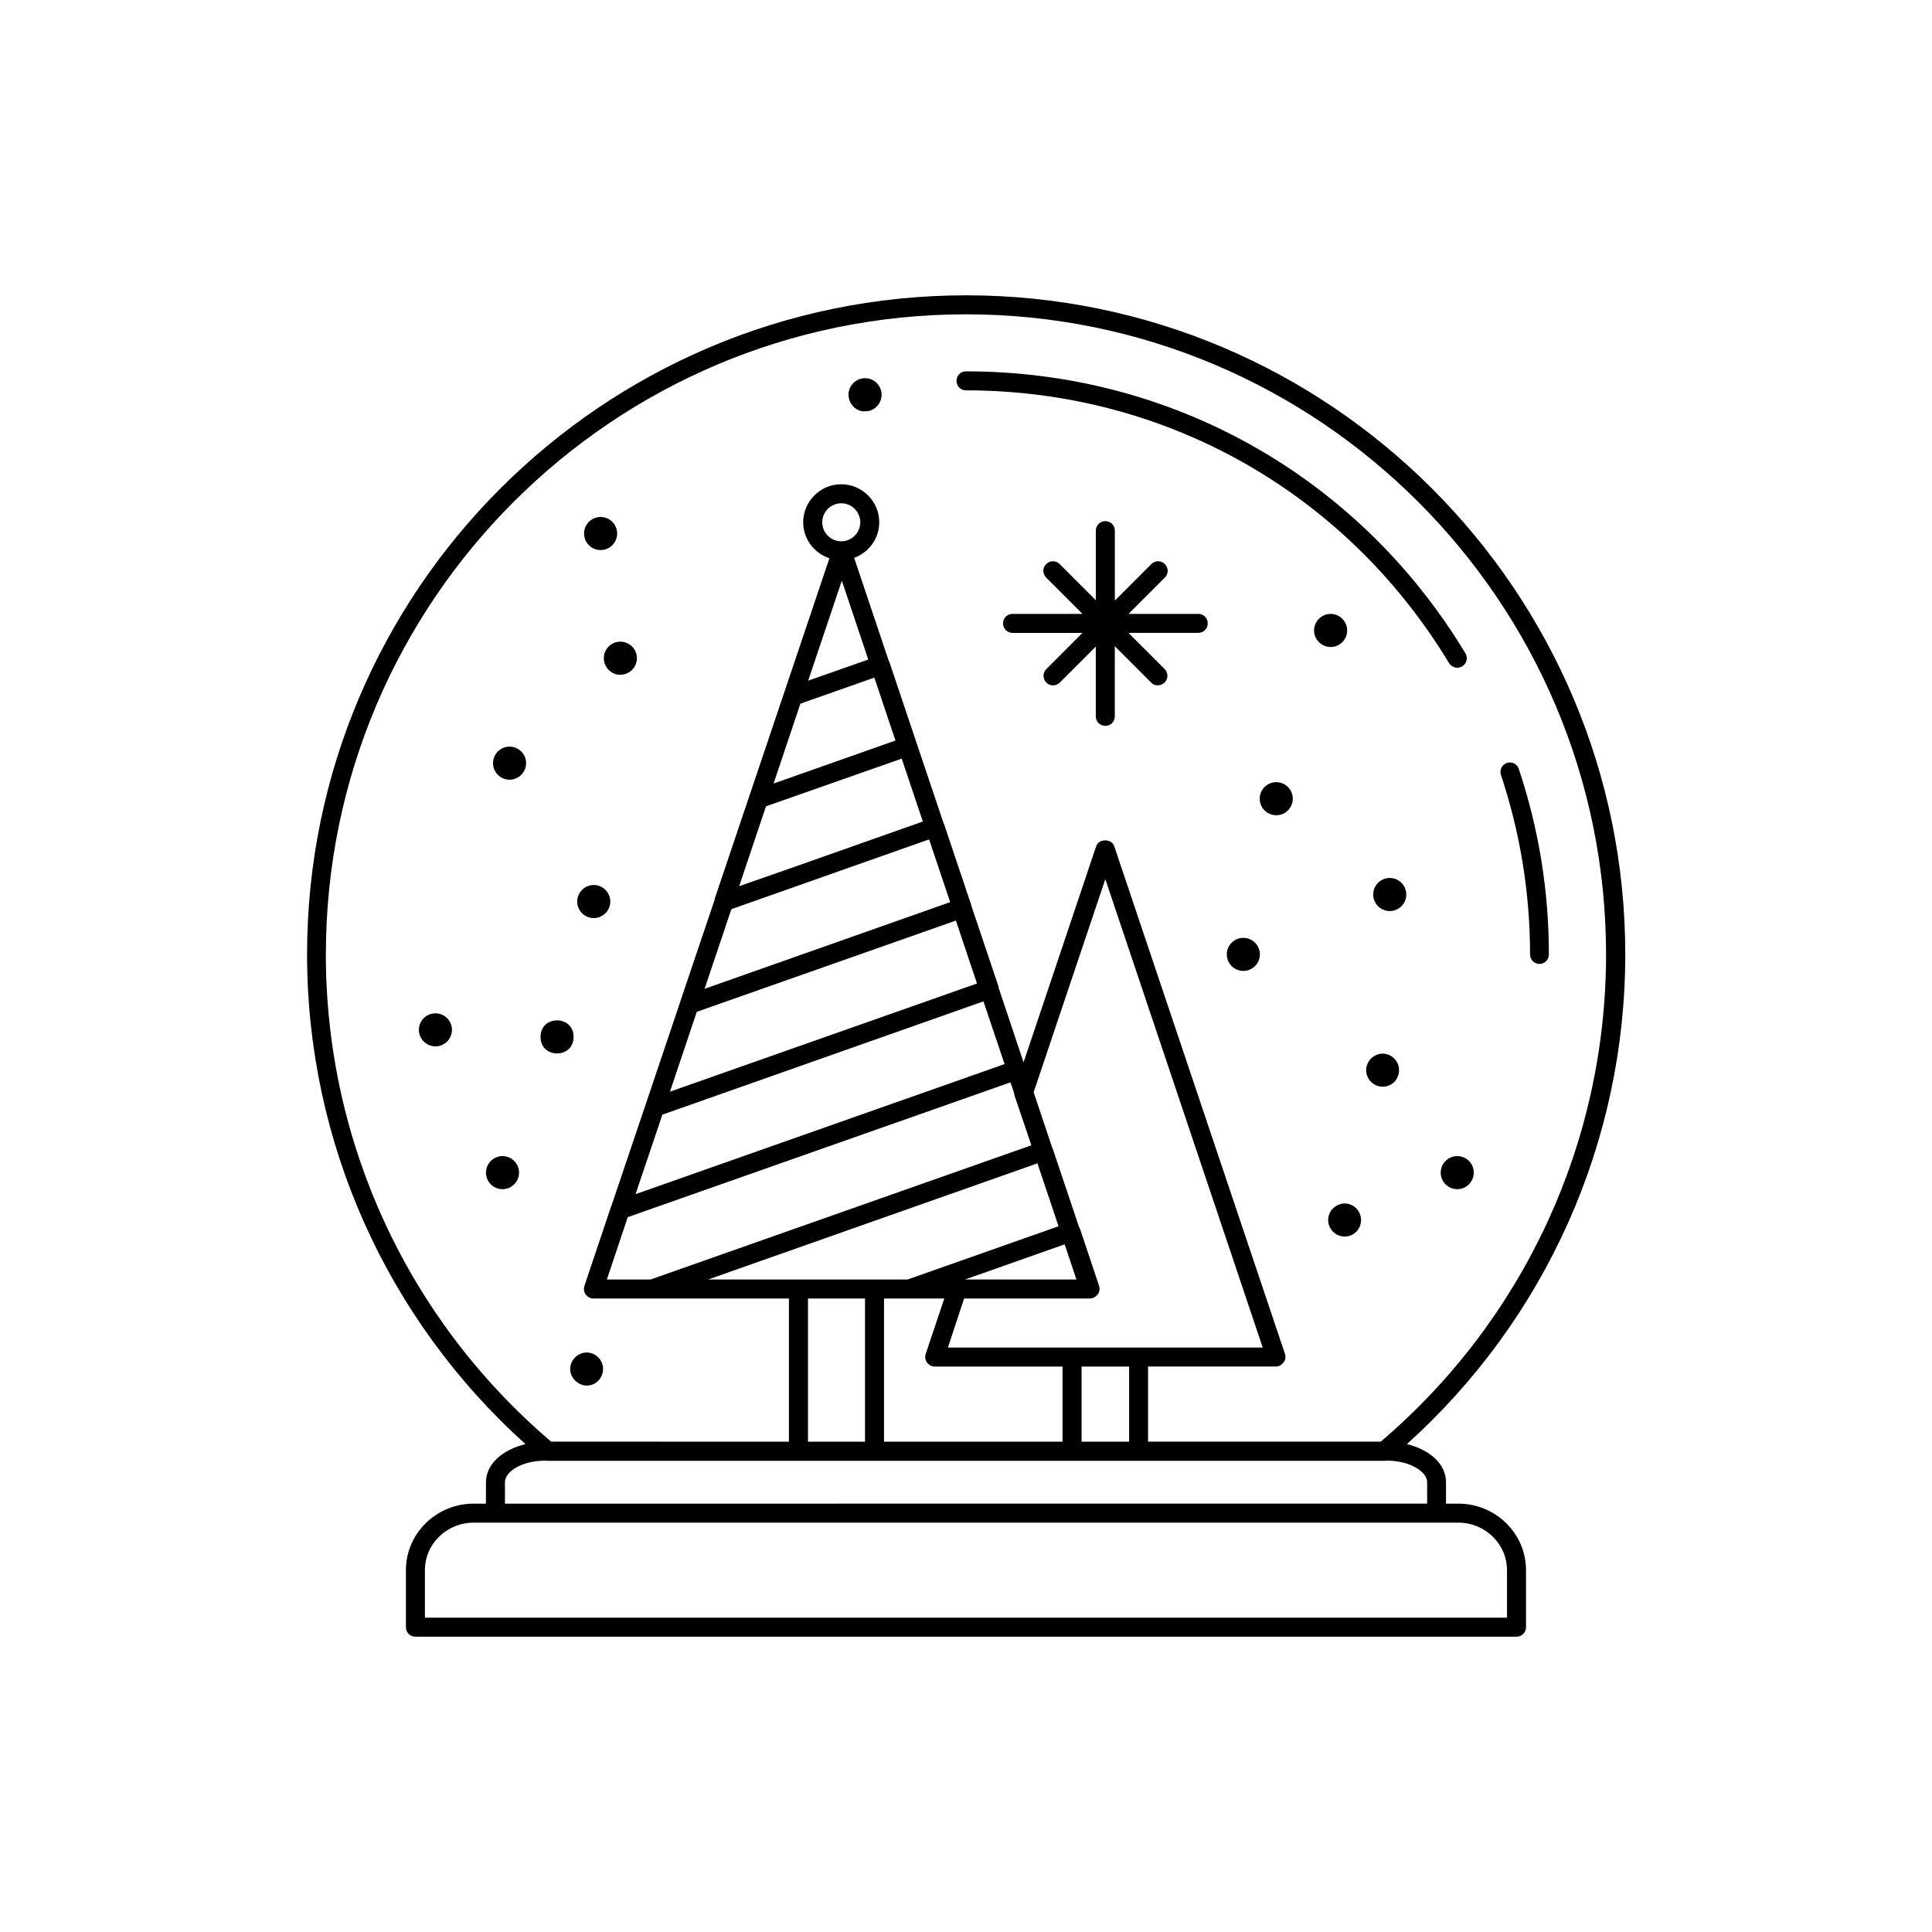 <?xml version="1.0" encoding="UTF-8"?>
<!-- Uploaded to: SVG Repo, www.svgrepo.com, Generator: SVG Repo Mixer Tools -->
<svg fill="#000000" width="800px" height="800px" version="1.1" viewBox="144 144 512 512" xmlns="http://www.w3.org/2000/svg">
 <g>
  <path d="m461.56 306.69h-18.488l9.621-9.621c1.008-1.008 1.008-2.57 0-3.578-1.008-1.008-2.57-1.008-3.578 0l-9.672 9.672v-18.539c0-1.41-1.109-2.519-2.519-2.519-1.41 0-2.519 1.109-2.519 2.519v18.438l-9.574-9.574c-1.008-1.008-2.57-1.008-3.578 0-1.008 1.008-1.008 2.57 0 3.578l9.621 9.621h-18.539c-1.41 0-2.519 1.109-2.519 2.519 0 1.41 1.109 2.519 2.519 2.519h18.539l-9.574 9.574c-1.008 1.008-1.008 2.57 0 3.578 0.453 0.504 1.109 0.754 1.762 0.754 0.605 0 1.258-0.25 1.812-0.754l9.523-9.523v18.488c0 1.41 1.109 2.519 2.519 2.519 1.41 0 2.519-1.109 2.519-2.519v-18.59l9.621 9.621c0.453 0.504 1.109 0.754 1.762 0.754 0.656 0 1.309-0.25 1.812-0.754 1.008-1.008 1.008-2.57 0-3.578l-9.574-9.574h18.488c1.41 0 2.519-1.109 2.519-2.519 0.016-1.402-1.09-2.512-2.504-2.512z"/>
  <path d="m549.48 396.93c0 1.41 1.109 2.519 2.519 2.519 1.359 0 2.519-1.16 2.469-2.519 0-16.777-2.672-33.301-7.961-49.121-0.402-1.359-1.863-2.066-3.176-1.613-1.309 0.453-2.016 1.863-1.562 3.176 5.09 15.312 7.711 31.285 7.711 47.559z"/>
  <path d="m400 247.45c52.801 0 100.66 27.004 128.02 72.297 0.504 0.754 1.309 1.211 2.168 1.211 0.453 0 0.906-0.152 1.309-0.352 1.211-0.754 1.562-2.266 0.855-3.477-28.266-46.809-77.738-74.719-132.35-74.719-1.41 0-2.519 1.109-2.519 2.519 0 1.41 1.105 2.519 2.519 2.519z"/>
  <path d="m530.48 542.48h-3.273v-5.691c0-4.785-4.281-8.613-10.379-10.078 36.828-33.152 57.887-80.105 57.887-129.78 0-96.328-78.344-174.67-174.67-174.67s-174.67 78.344-174.67 174.67c0 49.676 21.059 96.629 57.887 129.78-6.144 1.461-10.48 5.34-10.48 10.078v5.691h-3.273c-9.875 0-17.938 7.91-17.938 17.633v15.113c0 1.41 1.109 2.519 2.519 2.519h291.8c1.359 0 2.519-1.109 2.519-2.519v-15.113c0.004-9.723-8.059-17.633-17.934-17.633zm-300.12-145.55c0-93.559 76.074-169.63 169.63-169.63s169.63 76.125 169.63 169.63c0 49.828-21.766 96.781-59.703 129.12h-61.668v-19.902h33.906c0.805 0 1.512-0.453 2.016-1.109s0.605-1.512 0.352-2.266l-45.238-134.52c-0.707-2.066-4.082-2.066-4.785 0l-19.246 57.281-6.602-19.75c0-0.152 0-0.25-0.051-0.402l-7.203-21.41v-0.102l-7.203-21.461c-0.051-0.102-0.102-0.203-0.152-0.301l-7.106-21.109-7.203-21.461c-0.051-0.102-0.102-0.152-0.152-0.25l-9.219-27.457c3.879-1.41 6.648-5.09 6.648-9.422 0-5.543-4.535-10.078-10.078-10.078-5.543 0-10.078 4.535-10.078 10.078 0 4.434 2.922 8.211 6.953 9.523l-12.043 35.77-18.336 54.414v0.203l-9.117 27.004v0.051l-9.168 27.207-9.117 27.004c-0.051 0.051-0.102 0.102-0.102 0.203l-7.055 21.008c-0.25 0.754-0.102 1.613 0.352 2.266 0.504 0.656 1.258 1.059 2.066 1.059h51.789v37.938l-63.023-0.012c-37.938-32.344-59.699-79.297-59.699-129.12zm91.188 36.375 7.106-21.16 68.668-24.184 5.594 16.676-60.359 21.262zm18.34-54.461 7.106-21.16 35.973-12.645 5.594 16.676-35.82 12.645zm27.055-91.391c-2.769 0-5.039-2.266-5.039-5.039 0-2.769 2.266-5.039 5.039-5.039 2.769 0 5.039 2.266 5.039 5.039 0 2.769-2.269 5.039-5.039 5.039zm0.152 10.426 7.004 20.906-15.922 5.594zm-10.984 32.598 19.598-6.902 5.594 16.676-32.293 11.387zm-18.289 54.461 52.395-18.488 5.594 16.625-65.09 22.973zm-18.289 54.461 85.094-30.027 5.594 16.625-97.789 34.465zm123.69 86.656h-12.594v-19.902h12.594zm-58.191-37.938h9.219l-4.938 14.711c-0.25 0.754-0.102 1.613 0.352 2.266 0.504 0.656 1.258 1.059 2.066 1.059h33.855v19.902h-47.309v-37.938zm41.109-14.355 3.125 9.32h-29.523zm19.602 27.355h-50.531l4.281-13h33.352c0.805 0 1.562-0.453 2.066-1.109 0.504-0.656 0.605-1.512 0.352-2.266l-5.039-15.062c-0.051-0.152-0.152-0.301-0.25-0.453l-7.055-21.008c0-0.051-0.051-0.102-0.102-0.152l-4.887-14.609 18.992-56.477 41.715 124.14zm-135.38-34.562 101.42-35.719 0.957 2.769c0 0.203 0.051 0.453 0.102 0.656l4.484 13.25-100.91 35.57h-11.586zm108.57-14.258 5.594 16.676-40.004 14.105h-52.848zm-45.695 35.82v37.938h-15.113v-37.938zm-95.422 48.668c0-2.719 4.332-5.691 10.629-5.691h0.453c0.102 0 0.203 0.051 0.301 0.051h221.58c0.102 0 0.203-0.051 0.301-0.051h0.504c6.246 0 10.629 3.023 10.629 5.691v5.691l-244.39 0.004zm265.56 35.922h-286.77v-12.594c0-6.953 5.793-12.594 12.898-12.594h260.97c7.106 0 12.898 5.644 12.898 12.594z"/>
  <path d="m304.02 318.43c0 2.418 2.066 4.484 4.383 4.383 1.16 0 2.215-0.453 3.074-1.258 0.855-0.855 1.309-1.965 1.309-3.125 0-2.418-1.965-4.383-4.383-4.383-2.418-0.004-4.383 1.961-4.383 4.383z"/>
  <path d="m301.35 387.3c1.16 0 2.215-0.453 3.074-1.258 0.855-0.855 1.309-1.965 1.309-3.125 0-2.418-1.965-4.383-4.383-4.383-2.418 0-4.383 1.965-4.383 4.383s1.965 4.383 4.383 4.383z"/>
  <path d="m279.04 341.86c-2.418 0-4.383 1.965-4.383 4.383 0 2.418 1.965 4.383 4.383 4.383 1.16 0 2.215-0.453 3.074-1.258 0.855-0.855 1.309-1.965 1.309-3.125 0-2.418-1.965-4.383-4.383-4.383z"/>
  <path d="m296.01 418.79c0 5.848-8.766 5.848-8.766 0 0-5.844 8.766-5.844 8.766 0"/>
  <path d="m277.17 450.38c-2.418 0-4.383 1.965-4.383 4.383s1.965 4.383 4.383 4.383c1.16 0 2.215-0.453 3.074-1.258 0.855-0.855 1.309-1.965 1.309-3.125 0.004-2.418-1.961-4.383-4.383-4.383z"/>
  <path d="m299.49 511.19c1.16 0 2.215-0.453 3.023-1.258 0.855-0.855 1.309-1.965 1.309-3.125 0-2.418-1.965-4.383-4.383-4.383-2.367 0.051-4.332 2.016-4.332 4.383 0 2.418 2.168 4.383 4.383 4.383z"/>
  <path d="m303.17 289.77c1.16 0 2.266-0.453 3.074-1.258 0.855-0.855 1.309-1.965 1.309-3.125 0-2.418-1.965-4.383-4.383-4.383s-4.383 1.965-4.383 4.383c-0.004 2.418 1.961 4.383 4.383 4.383z"/>
  <path d="m373.25 252.99c1.211 0 2.266-0.402 3.074-1.258 0.855-0.855 1.309-1.965 1.309-3.125 0-2.418-1.965-4.383-4.383-4.383-2.418 0-4.383 1.965-4.383 4.383s2.066 4.582 4.383 4.383z"/>
  <path d="m482.22 351.28c-2.418 0-4.383 1.965-4.383 4.383 0 2.418 1.965 4.383 4.383 4.383 1.109 0 2.215-0.402 3.074-1.258 0.855-0.855 1.309-1.965 1.309-3.125 0-2.418-1.965-4.383-4.383-4.383z"/>
  <path d="m499.7 314.2c0.855-0.855 1.309-1.965 1.309-3.125 0-2.418-1.965-4.383-4.383-4.383-2.418 0-4.383 1.965-4.383 4.383s1.965 4.383 4.383 4.383c1.16 0.004 2.266-0.453 3.074-1.258z"/>
  <path d="m473.5 392.54c-2.418 0-4.383 1.965-4.383 4.383s1.965 4.383 4.383 4.383c1.16 0 2.215-0.453 3.074-1.258 0.855-0.855 1.309-1.965 1.309-3.125 0-2.418-1.965-4.383-4.383-4.383z"/>
  <path d="m510.38 423.22c-2.367 0.051-4.332 2.016-4.332 4.383 0 2.418 1.965 4.383 4.383 4.383 1.16 0 2.266-0.453 3.074-1.258 0.805-0.855 1.258-1.965 1.258-3.125 0-2.418-1.965-4.383-4.383-4.383z"/>
  <path d="m500.31 462.93c-2.367 0.051-4.332 2.016-4.332 4.383 0 2.418 1.965 4.383 4.383 4.383s4.332-1.965 4.332-4.383c0-2.418-1.965-4.383-4.383-4.383z"/>
  <path d="m525.8 454.76c0 2.418 1.965 4.383 4.383 4.383 1.16 0 2.266-0.453 3.074-1.258 0.855-0.855 1.309-1.965 1.309-3.125 0-2.418-1.965-4.383-4.383-4.383-2.418 0-4.383 1.965-4.383 4.383z"/>
  <path d="m512.3 376.67c-2.418 0-4.383 1.965-4.383 4.383 0 2.418 1.965 4.383 4.383 4.383 1.16 0 2.215-0.453 3.074-1.258 0.855-0.855 1.309-1.965 1.309-3.125 0-2.418-1.965-4.383-4.383-4.383z"/>
  <path d="m259.39 412.54c-2.418 0-4.383 1.965-4.383 4.383s1.965 4.332 4.383 4.383c1.16 0 2.215-0.453 3.074-1.258 0.855-0.855 1.309-1.965 1.309-3.125 0-2.418-1.965-4.383-4.383-4.383z"/>
 </g>
</svg>